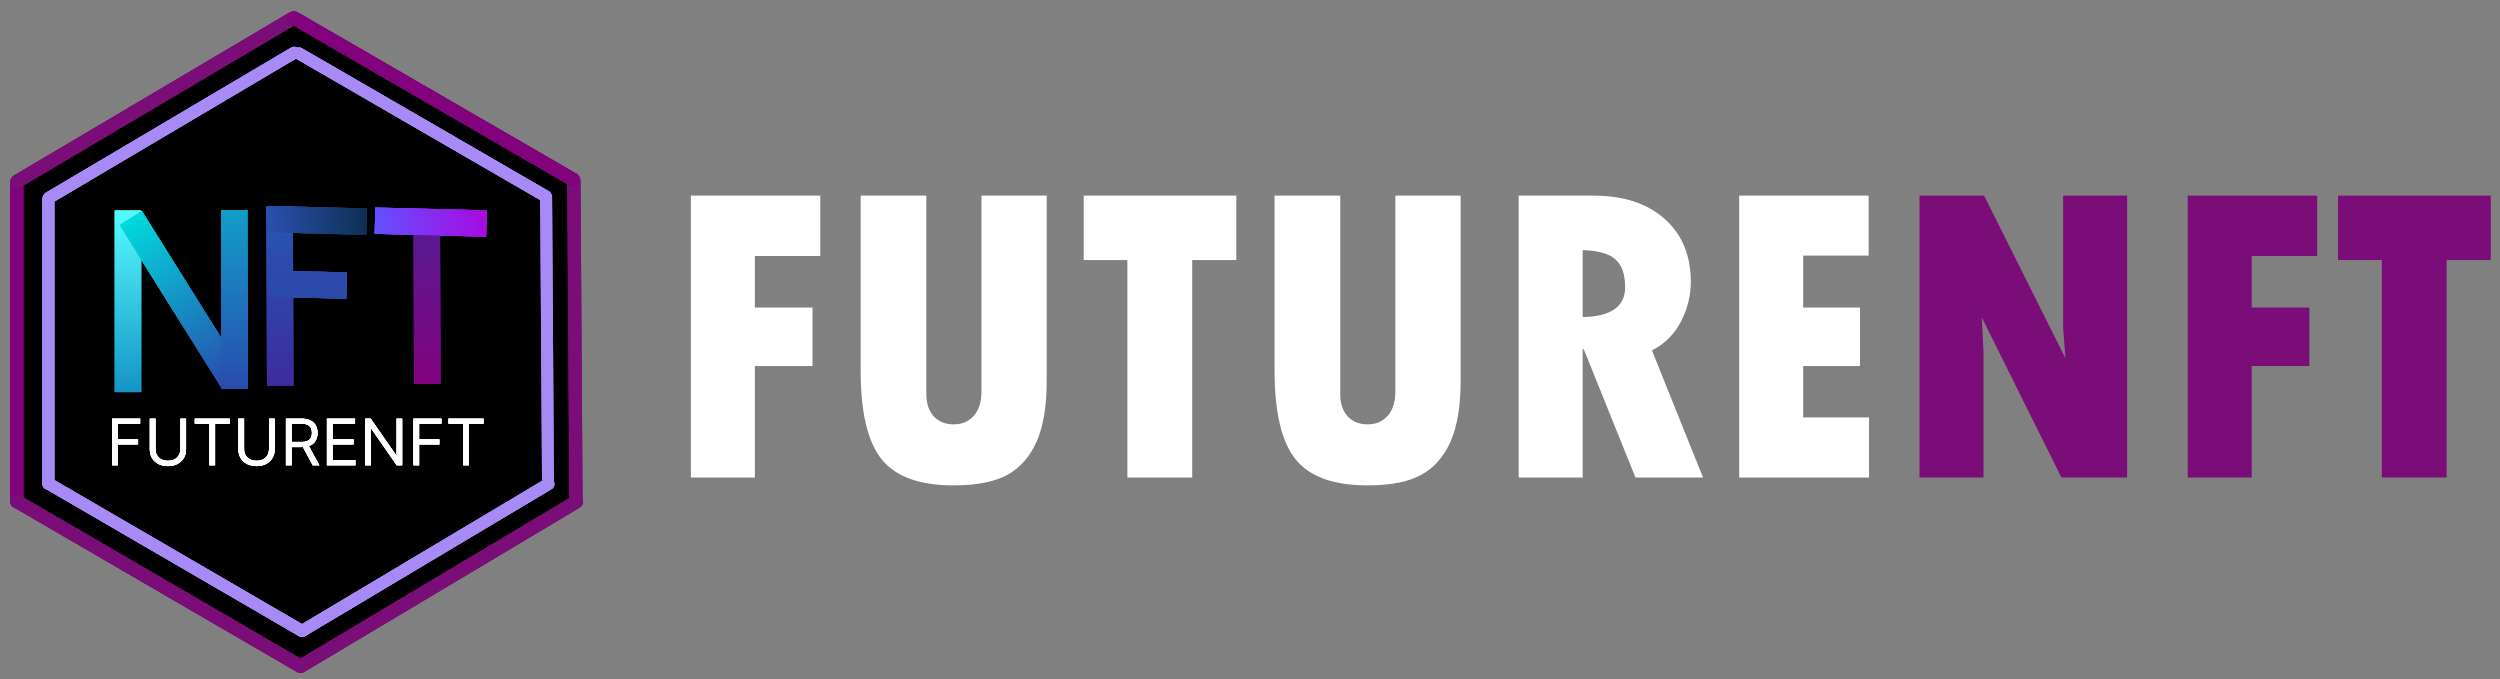 <svg width="184" height="50" viewBox="0 0 184 50" fill="none" xmlns="http://www.w3.org/2000/svg">
<rect x="0" y="0" width="184" height="50" fill="#808080" stroke="none"/>
<g clip-path="url(#clip0_442_2909)">
<path d="M1.105 13.095L21.508 1.117L42.62 13.095V37.253L22.218 49.433L1.105 37.253V13.095Z" fill="black" stroke="black" stroke-width="0.023"/>
<path d="M39.894 35.467C39.895 35.709 40.092 35.904 40.334 35.903C40.576 35.901 40.771 35.704 40.769 35.462L40.634 14.498C40.632 14.256 40.435 14.061 40.193 14.062C39.951 14.064 39.756 14.261 39.758 14.503L39.894 35.467Z" fill="url(#paint0_linear_442_2909)"/>
<path d="M41.898 36.765C41.9 37.035 42.121 37.254 42.391 37.252C42.662 37.25 42.88 37.029 42.878 36.758L42.727 13.292C42.725 13.021 42.504 12.803 42.233 12.805C41.962 12.806 41.744 13.027 41.746 13.298L41.898 36.765Z" fill="#7A0D77"/>
<path d="M1.236 12.953C0.966 12.953 0.746 13.173 0.746 13.443V36.916C0.746 37.187 0.966 37.406 1.236 37.406C1.507 37.406 1.727 37.187 1.727 36.916V13.443C1.727 13.173 1.507 12.953 1.236 12.953Z" fill="#82027E"/>
<path d="M21.873 4.26C22.081 4.137 22.15 3.869 22.027 3.66C21.904 3.452 21.635 3.383 21.427 3.506L3.383 14.18C3.175 14.303 3.106 14.571 3.229 14.779C3.352 14.988 3.621 15.057 3.829 14.933L21.873 4.26Z" fill="url(#paint1_linear_442_2909)"/>
<path d="M39.935 14.822C40.145 14.943 40.413 14.872 40.534 14.662C40.655 14.453 40.584 14.185 40.374 14.064L22.232 3.559C22.022 3.438 21.755 3.509 21.633 3.719C21.512 3.928 21.584 4.196 21.793 4.317L39.935 14.822Z" fill="url(#paint2_linear_442_2909)"/>
<path d="M22.132 45.989C21.924 46.112 21.856 46.381 21.98 46.589C22.104 46.797 22.373 46.865 22.58 46.741L40.585 36.002C40.793 35.878 40.861 35.609 40.737 35.401C40.613 35.194 40.344 35.126 40.137 35.249L22.132 45.989Z" fill="url(#paint3_linear_442_2909)"/>
<path d="M3.807 35.223C3.597 35.102 3.329 35.173 3.208 35.382C3.086 35.591 3.157 35.859 3.366 35.981L22.013 46.822C22.222 46.943 22.49 46.872 22.611 46.663C22.733 46.454 22.662 46.186 22.453 46.064L3.807 35.223Z" fill="url(#paint4_linear_442_2909)"/>
<path d="M3.997 14.641C3.997 14.399 3.801 14.203 3.559 14.203C3.317 14.203 3.121 14.399 3.121 14.641V35.61C3.121 35.852 3.317 36.048 3.559 36.048C3.801 36.048 3.997 35.852 3.997 35.61V14.641Z" fill="url(#paint5_linear_442_2909)"/>
<path d="M21.723 1.818C21.956 1.681 22.033 1.38 21.896 1.147C21.758 0.914 21.457 0.837 21.224 0.975L1.026 12.922C0.793 13.06 0.716 13.36 0.854 13.593C0.991 13.826 1.292 13.904 1.525 13.766L21.723 1.818Z" fill="#7A0D77"/>
<path d="M42.602 13.464C42.737 13.229 42.657 12.93 42.423 12.794L22.115 1.035C21.881 0.899 21.581 0.979 21.445 1.213C21.309 1.448 21.389 1.748 21.624 1.883L41.932 13.642C42.166 13.778 42.466 13.698 42.602 13.464Z" fill="#7A0D77"/>
<path d="M22.005 48.536C21.772 48.674 21.696 48.975 21.835 49.208C21.974 49.44 22.274 49.516 22.507 49.378L42.661 37.357C42.894 37.218 42.97 36.917 42.831 36.684C42.693 36.452 42.392 36.376 42.159 36.515L22.005 48.536Z" fill="#7A0D77"/>
<path d="M0.824 36.658C0.688 36.892 0.768 37.192 1.002 37.328L21.874 49.463C22.108 49.599 22.408 49.52 22.544 49.286C22.68 49.052 22.601 48.752 22.367 48.616L1.495 36.481C1.26 36.344 0.96 36.424 0.824 36.658Z" fill="#7A0D77"/>
<path d="M42.603 13.463C42.738 13.228 42.658 12.928 42.424 12.793L21.888 0.902C21.654 0.766 21.354 0.846 21.218 1.081C21.083 1.315 21.163 1.615 21.397 1.75L41.933 13.641C42.167 13.777 42.467 13.697 42.603 13.463Z" fill="#82027E"/>
<path d="M10.39 15.5H8.449V28.857H10.39V15.5Z" fill="url(#paint6_linear_442_2909)"/>
<path d="M10.434 15.523L8.789 16.554L16.362 28.64L18.006 27.609L10.434 15.523Z" fill="url(#paint7_linear_442_2909)"/>
<path d="M18.206 15.453L16.266 15.458L16.299 28.619L18.24 28.614L18.206 15.453Z" fill="url(#paint8_linear_442_2909)"/>
<path d="M21.558 15.211L19.617 15.216L19.651 28.377L21.591 28.372L21.558 15.211Z" fill="url(#paint9_linear_442_2909)"/>
<path d="M32.382 15.391L30.441 15.396L30.474 28.252L32.415 28.247L32.382 15.391Z" fill="url(#paint10_linear_442_2909)"/>
<path d="M19.694 15.156L19.645 17.096L26.957 17.283L27.006 15.343L19.694 15.156Z" fill="url(#paint11_linear_442_2909)"/>
<path d="M27.624 15.273L27.574 17.213L35.782 17.423L35.831 15.483L27.624 15.273Z" fill="url(#paint12_linear_442_2909)"/>
<path d="M19.893 19.906L19.844 21.846L25.488 21.991L25.538 20.05L19.893 19.906Z" fill="#2C4AAC"/>
<path d="M8.258 34.243V30.812H10.315V31.181H8.673V32.34H10.161V32.709H8.673V34.243H8.258ZM13.277 30.812H13.693V33.084C13.693 33.318 13.637 33.528 13.527 33.712C13.417 33.895 13.263 34.04 13.063 34.146C12.863 34.251 12.628 34.303 12.359 34.303C12.09 34.303 11.856 34.251 11.656 34.146C11.456 34.04 11.301 33.895 11.19 33.712C11.081 33.528 11.026 33.318 11.026 33.084V30.812H11.441V33.05C11.441 33.218 11.478 33.367 11.552 33.498C11.626 33.627 11.731 33.729 11.867 33.804C12.004 33.878 12.168 33.914 12.359 33.914C12.55 33.914 12.714 33.878 12.852 33.804C12.989 33.729 13.094 33.627 13.167 33.498C13.24 33.367 13.277 33.218 13.277 33.05V30.812ZM14.335 31.181V30.812H16.907V31.181H15.829V34.243H15.413V31.181H14.335ZM19.799 30.812H20.215V33.084C20.215 33.318 20.16 33.528 20.049 33.712C19.939 33.895 19.785 34.04 19.585 34.146C19.385 34.251 19.151 34.303 18.881 34.303C18.613 34.303 18.378 34.251 18.178 34.146C17.978 34.04 17.823 33.895 17.712 33.712C17.603 33.528 17.548 33.318 17.548 33.084V30.812H17.964V33.05C17.964 33.218 18 33.367 18.074 33.498C18.148 33.627 18.253 33.729 18.389 33.804C18.526 33.878 18.691 33.914 18.881 33.914C19.073 33.914 19.237 33.878 19.374 33.804C19.511 33.729 19.616 33.627 19.689 33.498C19.762 33.367 19.799 33.218 19.799 33.05V30.812ZM21.044 34.243V30.812H22.203C22.471 30.812 22.691 30.858 22.863 30.95C23.035 31.04 23.163 31.165 23.245 31.323C23.328 31.482 23.369 31.662 23.369 31.864C23.369 32.066 23.328 32.246 23.245 32.402C23.163 32.558 23.036 32.681 22.865 32.77C22.694 32.859 22.476 32.903 22.21 32.903H21.272V32.528H22.197C22.38 32.528 22.527 32.501 22.639 32.447C22.752 32.394 22.833 32.318 22.883 32.219C22.935 32.12 22.96 32.002 22.96 31.864C22.96 31.727 22.935 31.607 22.883 31.504C22.832 31.401 22.75 31.322 22.637 31.267C22.524 31.209 22.375 31.181 22.19 31.181H21.46V34.243H21.044ZM22.659 32.702L23.503 34.243H23.021L22.19 32.702H22.659ZM24.061 34.243V30.812H26.131V31.181H24.477V32.34H26.024V32.709H24.477V33.874H26.158V34.243H24.061ZM29.6 30.812V34.243H29.198L27.329 31.549H27.296V34.243H26.88V30.812H27.282L29.158 33.513H29.192V30.812H29.6ZM30.431 34.243V30.812H32.488V31.181H30.847V32.34H32.334V32.709H30.847V34.243H30.431ZM33.012 31.181V30.812H35.585V31.181H34.506V34.243H34.091V31.181H33.012Z" fill="white"/>
<path d="M21.873 4.26C22.081 4.137 22.15 3.869 22.027 3.66C21.904 3.452 21.635 3.383 21.427 3.506L3.383 14.18C3.175 14.303 3.106 14.571 3.229 14.779C3.352 14.988 3.621 15.057 3.829 14.933L21.873 4.26Z" fill="url(#paint13_linear_442_2909)"/>
<path d="M39.935 14.822C40.145 14.943 40.413 14.872 40.534 14.662C40.655 14.453 40.584 14.185 40.374 14.064L22.232 3.559C22.022 3.438 21.755 3.509 21.633 3.719C21.512 3.928 21.584 4.196 21.793 4.317L39.935 14.822Z" fill="url(#paint14_linear_442_2909)"/>
<path d="M22.132 45.989C21.924 46.112 21.856 46.381 21.98 46.589C22.104 46.797 22.373 46.865 22.58 46.741L40.585 36.002C40.793 35.878 40.861 35.609 40.737 35.401C40.613 35.194 40.344 35.126 40.137 35.249L22.132 45.989Z" fill="url(#paint15_linear_442_2909)"/>
<path d="M3.807 35.223C3.597 35.102 3.329 35.173 3.208 35.382C3.086 35.591 3.157 35.859 3.366 35.981L22.013 46.822C22.222 46.943 22.49 46.872 22.611 46.663C22.733 46.454 22.662 46.186 22.453 46.064L3.807 35.223Z" fill="url(#paint16_linear_442_2909)"/>
<path d="M3.997 14.641C3.997 14.399 3.801 14.203 3.559 14.203C3.317 14.203 3.121 14.399 3.121 14.641V35.61C3.121 35.852 3.317 36.048 3.559 36.048C3.801 36.048 3.997 35.852 3.997 35.61V14.641Z" fill="url(#paint17_linear_442_2909)"/>
<path d="M21.723 1.818C21.956 1.681 22.033 1.38 21.896 1.147C21.758 0.914 21.457 0.837 21.224 0.975L1.026 12.922C0.793 13.06 0.716 13.36 0.854 13.593C0.991 13.826 1.292 13.904 1.525 13.766L21.723 1.818Z" fill="#7A0D77"/>
<path d="M42.602 13.464C42.737 13.229 42.657 12.93 42.423 12.794L22.115 1.035C21.881 0.899 21.581 0.979 21.445 1.213C21.309 1.448 21.389 1.748 21.624 1.883L41.932 13.642C42.166 13.778 42.466 13.698 42.602 13.464Z" fill="#7A0D77"/>
<path d="M22.005 48.536C21.772 48.674 21.696 48.975 21.835 49.208C21.974 49.44 22.274 49.516 22.507 49.378L42.661 37.357C42.894 37.218 42.97 36.917 42.831 36.684C42.693 36.452 42.392 36.376 42.159 36.515L22.005 48.536Z" fill="#7A0D77"/>
<path d="M0.824 36.658C0.688 36.892 0.768 37.192 1.002 37.328L21.874 49.463C22.108 49.599 22.408 49.52 22.544 49.286C22.68 49.052 22.601 48.752 22.367 48.616L1.495 36.481C1.26 36.344 0.96 36.424 0.824 36.658Z" fill="#7A0D77"/>
<path d="M42.603 13.463C42.738 13.228 42.658 12.928 42.424 12.793L21.888 0.902C21.654 0.766 21.354 0.846 21.218 1.081C21.083 1.315 21.163 1.615 21.397 1.75L41.933 13.641C42.167 13.777 42.467 13.697 42.603 13.463Z" fill="#82027E"/>
<path d="M10.39 15.5H8.449V28.857H10.39V15.5Z" fill="url(#paint18_linear_442_2909)"/>
<path d="M10.434 15.523L8.789 16.554L16.362 28.64L18.006 27.609L10.434 15.523Z" fill="url(#paint19_linear_442_2909)"/>
<path d="M18.206 15.453L16.266 15.458L16.299 28.619L18.24 28.614L18.206 15.453Z" fill="url(#paint20_linear_442_2909)"/>
<path d="M21.558 15.211L19.617 15.216L19.651 28.377L21.591 28.372L21.558 15.211Z" fill="url(#paint21_linear_442_2909)"/>
<path d="M32.382 15.391L30.441 15.396L30.474 28.252L32.415 28.247L32.382 15.391Z" fill="url(#paint22_linear_442_2909)"/>
<path d="M19.694 15.156L19.645 17.096L26.957 17.283L27.006 15.343L19.694 15.156Z" fill="url(#paint23_linear_442_2909)"/>
<path d="M27.624 15.273L27.574 17.213L35.782 17.423L35.831 15.483L27.624 15.273Z" fill="url(#paint24_linear_442_2909)"/>
<path d="M19.893 19.906L19.844 21.846L25.488 21.991L25.538 20.05L19.893 19.906Z" fill="#2C4AAC"/>
<path d="M8.258 34.243V30.812H10.315V31.181H8.673V32.34H10.161V32.709H8.673V34.243H8.258ZM13.277 30.812H13.693V33.084C13.693 33.318 13.637 33.528 13.527 33.712C13.417 33.895 13.263 34.04 13.063 34.146C12.863 34.251 12.628 34.303 12.359 34.303C12.09 34.303 11.856 34.251 11.656 34.146C11.456 34.04 11.301 33.895 11.19 33.712C11.081 33.528 11.026 33.318 11.026 33.084V30.812H11.441V33.05C11.441 33.218 11.478 33.367 11.552 33.498C11.626 33.627 11.731 33.729 11.867 33.804C12.004 33.878 12.168 33.914 12.359 33.914C12.55 33.914 12.714 33.878 12.852 33.804C12.989 33.729 13.094 33.627 13.167 33.498C13.24 33.367 13.277 33.218 13.277 33.05V30.812ZM14.335 31.181V30.812H16.907V31.181H15.829V34.243H15.413V31.181H14.335ZM19.799 30.812H20.215V33.084C20.215 33.318 20.16 33.528 20.049 33.712C19.939 33.895 19.785 34.04 19.585 34.146C19.385 34.251 19.151 34.303 18.881 34.303C18.613 34.303 18.378 34.251 18.178 34.146C17.978 34.04 17.823 33.895 17.712 33.712C17.603 33.528 17.548 33.318 17.548 33.084V30.812H17.964V33.05C17.964 33.218 18 33.367 18.074 33.498C18.148 33.627 18.253 33.729 18.389 33.804C18.526 33.878 18.691 33.914 18.881 33.914C19.073 33.914 19.237 33.878 19.374 33.804C19.511 33.729 19.616 33.627 19.689 33.498C19.762 33.367 19.799 33.218 19.799 33.05V30.812ZM21.044 34.243V30.812H22.203C22.471 30.812 22.691 30.858 22.863 30.95C23.035 31.04 23.163 31.165 23.245 31.323C23.328 31.482 23.369 31.662 23.369 31.864C23.369 32.066 23.328 32.246 23.245 32.402C23.163 32.558 23.036 32.681 22.865 32.77C22.694 32.859 22.476 32.903 22.21 32.903H21.272V32.528H22.197C22.38 32.528 22.527 32.501 22.639 32.447C22.752 32.394 22.833 32.318 22.883 32.219C22.935 32.12 22.96 32.002 22.96 31.864C22.96 31.727 22.935 31.607 22.883 31.504C22.832 31.401 22.75 31.322 22.637 31.267C22.524 31.209 22.375 31.181 22.19 31.181H21.46V34.243H21.044ZM22.659 32.702L23.503 34.243H23.021L22.19 32.702H22.659ZM24.061 34.243V30.812H26.131V31.181H24.477V32.34H26.024V32.709H24.477V33.874H26.158V34.243H24.061ZM29.6 30.812V34.243H29.198L27.329 31.549H27.296V34.243H26.88V30.812H27.282L29.158 33.513H29.192V30.812H29.6ZM30.431 34.243V30.812H32.488V31.181H30.847V32.34H32.334V32.709H30.847V34.243H30.431ZM33.012 31.181V30.812H35.585V31.181H34.506V34.243H34.091V31.181H33.012Z" fill="white"/>
<path d="M39.894 35.467C39.895 35.709 40.092 35.904 40.334 35.903C40.576 35.901 40.771 35.704 40.769 35.462L40.634 14.498C40.632 14.256 40.435 14.061 40.193 14.062C39.951 14.064 39.756 14.261 39.758 14.503L39.894 35.467Z" fill="url(#paint25_linear_442_2909)"/>
<path d="M41.898 36.765C41.9 37.035 42.121 37.254 42.391 37.252C42.662 37.25 42.88 37.029 42.878 36.758L42.727 13.292C42.725 13.021 42.504 12.803 42.233 12.805C41.962 12.806 41.744 13.027 41.746 13.298L41.898 36.765Z" fill="#7A0D77"/>
<path d="M1.236 12.953C0.966 12.953 0.746 13.173 0.746 13.443V36.916C0.746 37.187 0.966 37.406 1.236 37.406C1.507 37.406 1.727 37.187 1.727 36.916V13.443C1.727 13.173 1.507 12.953 1.236 12.953Z" fill="#82027E"/>
<path d="M21.873 4.26C22.081 4.137 22.15 3.869 22.027 3.66C21.904 3.452 21.635 3.383 21.427 3.506L3.383 14.18C3.175 14.303 3.106 14.571 3.229 14.779C3.352 14.988 3.621 15.057 3.829 14.933L21.873 4.26Z" fill="url(#paint26_linear_442_2909)"/>
<path d="M39.935 14.822C40.145 14.943 40.413 14.872 40.534 14.662C40.655 14.453 40.584 14.185 40.374 14.064L22.232 3.559C22.022 3.438 21.755 3.509 21.633 3.719C21.512 3.928 21.584 4.196 21.793 4.317L39.935 14.822Z" fill="url(#paint27_linear_442_2909)"/>
<path d="M22.132 45.989C21.924 46.112 21.856 46.381 21.98 46.589C22.104 46.797 22.373 46.865 22.58 46.741L40.585 36.002C40.793 35.878 40.861 35.609 40.737 35.401C40.613 35.194 40.344 35.126 40.137 35.249L22.132 45.989Z" fill="url(#paint28_linear_442_2909)"/>
<path d="M3.807 35.223C3.597 35.102 3.329 35.173 3.208 35.382C3.086 35.591 3.157 35.859 3.366 35.981L22.013 46.822C22.222 46.943 22.49 46.872 22.611 46.663C22.733 46.454 22.662 46.186 22.453 46.064L3.807 35.223Z" fill="url(#paint29_linear_442_2909)"/>
<path d="M3.997 14.641C3.997 14.399 3.801 14.203 3.559 14.203C3.317 14.203 3.121 14.399 3.121 14.641V35.61C3.121 35.852 3.317 36.048 3.559 36.048C3.801 36.048 3.997 35.852 3.997 35.61V14.641Z" fill="url(#paint30_linear_442_2909)"/>
<path d="M21.723 1.818C21.956 1.681 22.033 1.38 21.896 1.147C21.758 0.914 21.457 0.837 21.224 0.975L1.026 12.922C0.793 13.06 0.716 13.36 0.854 13.593C0.991 13.826 1.292 13.904 1.525 13.766L21.723 1.818Z" fill="#7A0D77"/>
<path d="M42.602 13.464C42.737 13.229 42.657 12.93 42.423 12.794L22.115 1.035C21.881 0.899 21.581 0.979 21.445 1.213C21.309 1.448 21.389 1.748 21.624 1.883L41.932 13.642C42.166 13.778 42.466 13.698 42.602 13.464Z" fill="#7A0D77"/>
<path d="M22.005 48.536C21.772 48.674 21.696 48.975 21.835 49.208C21.974 49.44 22.274 49.516 22.507 49.378L42.661 37.357C42.894 37.218 42.97 36.917 42.831 36.684C42.693 36.452 42.392 36.376 42.159 36.515L22.005 48.536Z" fill="#7A0D77"/>
<path d="M0.824 36.658C0.688 36.892 0.768 37.192 1.002 37.328L21.874 49.463C22.108 49.599 22.408 49.52 22.544 49.286C22.68 49.052 22.601 48.752 22.367 48.616L1.495 36.481C1.26 36.344 0.96 36.424 0.824 36.658Z" fill="#7A0D77"/>
<path d="M42.603 13.463C42.738 13.228 42.658 12.928 42.424 12.793L21.888 0.902C21.654 0.766 21.354 0.846 21.218 1.081C21.083 1.315 21.163 1.615 21.397 1.75L41.933 13.641C42.167 13.777 42.467 13.697 42.603 13.463Z" fill="#82027E"/>
<path d="M10.39 15.5H8.449V28.857H10.39V15.5Z" fill="url(#paint31_linear_442_2909)"/>
<path d="M10.434 15.523L8.789 16.554L16.362 28.64L18.006 27.609L10.434 15.523Z" fill="url(#paint32_linear_442_2909)"/>
<path d="M18.206 15.453L16.266 15.458L16.299 28.619L18.24 28.614L18.206 15.453Z" fill="url(#paint33_linear_442_2909)"/>
<path d="M21.558 15.211L19.617 15.216L19.651 28.377L21.591 28.372L21.558 15.211Z" fill="url(#paint34_linear_442_2909)"/>
<path d="M32.382 15.391L30.441 15.396L30.474 28.252L32.415 28.247L32.382 15.391Z" fill="url(#paint35_linear_442_2909)"/>
<path d="M19.694 15.156L19.645 17.096L26.957 17.283L27.006 15.343L19.694 15.156Z" fill="url(#paint36_linear_442_2909)"/>
<path d="M27.624 15.273L27.574 17.213L35.782 17.423L35.831 15.483L27.624 15.273Z" fill="url(#paint37_linear_442_2909)"/>
<path d="M19.893 19.906L19.844 21.846L25.488 21.991L25.538 20.05L19.893 19.906Z" fill="#2C4AAC"/>
<path d="M8.258 34.243V30.812H10.315V31.181H8.673V32.34H10.161V32.709H8.673V34.243H8.258ZM13.277 30.812H13.693V33.084C13.693 33.318 13.637 33.528 13.527 33.712C13.417 33.895 13.263 34.04 13.063 34.146C12.863 34.251 12.628 34.303 12.359 34.303C12.09 34.303 11.856 34.251 11.656 34.146C11.456 34.04 11.301 33.895 11.19 33.712C11.081 33.528 11.026 33.318 11.026 33.084V30.812H11.441V33.05C11.441 33.218 11.478 33.367 11.552 33.498C11.626 33.627 11.731 33.729 11.867 33.804C12.004 33.878 12.168 33.914 12.359 33.914C12.55 33.914 12.714 33.878 12.852 33.804C12.989 33.729 13.094 33.627 13.167 33.498C13.24 33.367 13.277 33.218 13.277 33.05V30.812ZM14.335 31.181V30.812H16.907V31.181H15.829V34.243H15.413V31.181H14.335ZM19.799 30.812H20.215V33.084C20.215 33.318 20.16 33.528 20.049 33.712C19.939 33.895 19.785 34.04 19.585 34.146C19.385 34.251 19.151 34.303 18.881 34.303C18.613 34.303 18.378 34.251 18.178 34.146C17.978 34.04 17.823 33.895 17.712 33.712C17.603 33.528 17.548 33.318 17.548 33.084V30.812H17.964V33.05C17.964 33.218 18 33.367 18.074 33.498C18.148 33.627 18.253 33.729 18.389 33.804C18.526 33.878 18.691 33.914 18.881 33.914C19.073 33.914 19.237 33.878 19.374 33.804C19.511 33.729 19.616 33.627 19.689 33.498C19.762 33.367 19.799 33.218 19.799 33.05V30.812ZM21.044 34.243V30.812H22.203C22.471 30.812 22.691 30.858 22.863 30.95C23.035 31.04 23.163 31.165 23.245 31.323C23.328 31.482 23.369 31.662 23.369 31.864C23.369 32.066 23.328 32.246 23.245 32.402C23.163 32.558 23.036 32.681 22.865 32.77C22.694 32.859 22.476 32.903 22.21 32.903H21.272V32.528H22.197C22.38 32.528 22.527 32.501 22.639 32.447C22.752 32.394 22.833 32.318 22.883 32.219C22.935 32.12 22.96 32.002 22.96 31.864C22.96 31.727 22.935 31.607 22.883 31.504C22.832 31.401 22.75 31.322 22.637 31.267C22.524 31.209 22.375 31.181 22.19 31.181H21.46V34.243H21.044ZM22.659 32.702L23.503 34.243H23.021L22.19 32.702H22.659ZM24.061 34.243V30.812H26.131V31.181H24.477V32.34H26.024V32.709H24.477V33.874H26.158V34.243H24.061ZM29.6 30.812V34.243H29.198L27.329 31.549H27.296V34.243H26.88V30.812H27.282L29.158 33.513H29.192V30.812H29.6ZM30.431 34.243V30.812H32.488V31.181H30.847V32.34H32.334V32.709H30.847V34.243H30.431ZM33.012 31.181V30.812H35.585V31.181H34.506V34.243H34.091V31.181H33.012Z" fill="white"/>
<path d="M21.873 4.26C22.081 4.137 22.15 3.869 22.027 3.66C21.904 3.452 21.635 3.383 21.427 3.506L3.383 14.18C3.175 14.303 3.106 14.571 3.229 14.779C3.352 14.988 3.621 15.057 3.829 14.933L21.873 4.26Z" fill="url(#paint38_linear_442_2909)"/>
<path d="M39.935 14.822C40.145 14.943 40.413 14.872 40.534 14.662C40.655 14.453 40.584 14.185 40.374 14.064L22.232 3.559C22.022 3.438 21.755 3.509 21.633 3.719C21.512 3.928 21.584 4.196 21.793 4.317L39.935 14.822Z" fill="url(#paint39_linear_442_2909)"/>
<path d="M22.132 45.989C21.924 46.112 21.856 46.381 21.98 46.589C22.104 46.797 22.373 46.865 22.58 46.741L40.585 36.002C40.793 35.878 40.861 35.609 40.737 35.401C40.613 35.194 40.344 35.126 40.137 35.249L22.132 45.989Z" fill="url(#paint40_linear_442_2909)"/>
<path d="M3.807 35.223C3.597 35.102 3.329 35.173 3.208 35.382C3.086 35.591 3.157 35.859 3.366 35.981L22.013 46.822C22.222 46.943 22.49 46.872 22.611 46.663C22.733 46.454 22.662 46.186 22.453 46.064L3.807 35.223Z" fill="url(#paint41_linear_442_2909)"/>
<path d="M3.997 14.641C3.997 14.399 3.801 14.203 3.559 14.203C3.317 14.203 3.121 14.399 3.121 14.641V35.61C3.121 35.852 3.317 36.048 3.559 36.048C3.801 36.048 3.997 35.852 3.997 35.61V14.641Z" fill="url(#paint42_linear_442_2909)"/>
<path d="M21.723 1.818C21.956 1.681 22.033 1.38 21.896 1.147C21.758 0.914 21.457 0.837 21.224 0.975L1.026 12.922C0.793 13.06 0.716 13.36 0.854 13.593C0.991 13.826 1.292 13.904 1.525 13.766L21.723 1.818Z" fill="#7A0D77"/>
<path d="M42.602 13.464C42.737 13.229 42.657 12.93 42.423 12.794L22.115 1.035C21.881 0.899 21.581 0.979 21.445 1.213C21.309 1.448 21.389 1.748 21.624 1.883L41.932 13.642C42.166 13.778 42.466 13.698 42.602 13.464Z" fill="#7A0D77"/>
<path d="M22.005 48.536C21.772 48.674 21.696 48.975 21.835 49.208C21.974 49.44 22.274 49.516 22.507 49.378L42.661 37.357C42.894 37.218 42.97 36.917 42.831 36.684C42.693 36.452 42.392 36.376 42.159 36.515L22.005 48.536Z" fill="#7A0D77"/>
<path d="M0.824 36.658C0.688 36.892 0.768 37.192 1.002 37.328L21.874 49.463C22.108 49.599 22.408 49.52 22.544 49.286C22.68 49.052 22.601 48.752 22.367 48.616L1.495 36.481C1.26 36.344 0.96 36.424 0.824 36.658Z" fill="#7A0D77"/>
<path d="M42.603 13.463C42.738 13.228 42.658 12.928 42.424 12.793L21.888 0.902C21.654 0.766 21.354 0.846 21.218 1.081C21.083 1.315 21.163 1.615 21.397 1.75L41.933 13.641C42.167 13.777 42.467 13.697 42.603 13.463Z" fill="#82027E"/>
<path d="M10.39 15.5H8.449V28.857H10.39V15.5Z" fill="url(#paint43_linear_442_2909)"/>
<path d="M10.434 15.523L8.789 16.554L16.362 28.64L18.006 27.609L10.434 15.523Z" fill="url(#paint44_linear_442_2909)"/>
<path d="M18.206 15.453L16.266 15.458L16.299 28.619L18.24 28.614L18.206 15.453Z" fill="url(#paint45_linear_442_2909)"/>
<path d="M21.558 15.211L19.617 15.216L19.651 28.377L21.591 28.372L21.558 15.211Z" fill="url(#paint46_linear_442_2909)"/>
<path d="M32.382 15.391L30.441 15.396L30.474 28.252L32.415 28.247L32.382 15.391Z" fill="url(#paint47_linear_442_2909)"/>
<path d="M19.694 15.156L19.645 17.096L26.957 17.283L27.006 15.343L19.694 15.156Z" fill="url(#paint48_linear_442_2909)"/>
<path d="M27.624 15.273L27.574 17.213L35.782 17.423L35.831 15.483L27.624 15.273Z" fill="url(#paint49_linear_442_2909)"/>
<path d="M19.893 19.906L19.844 21.846L25.488 21.991L25.538 20.05L19.893 19.906Z" fill="#2C4AAC"/>
<path d="M8.258 34.243V30.812H10.315V31.181H8.673V32.34H10.161V32.709H8.673V34.243H8.258ZM13.277 30.812H13.693V33.084C13.693 33.318 13.637 33.528 13.527 33.712C13.417 33.895 13.263 34.04 13.063 34.146C12.863 34.251 12.628 34.303 12.359 34.303C12.09 34.303 11.856 34.251 11.656 34.146C11.456 34.04 11.301 33.895 11.19 33.712C11.081 33.528 11.026 33.318 11.026 33.084V30.812H11.441V33.05C11.441 33.218 11.478 33.367 11.552 33.498C11.626 33.627 11.731 33.729 11.867 33.804C12.004 33.878 12.168 33.914 12.359 33.914C12.55 33.914 12.714 33.878 12.852 33.804C12.989 33.729 13.094 33.627 13.167 33.498C13.24 33.367 13.277 33.218 13.277 33.05V30.812ZM14.335 31.181V30.812H16.907V31.181H15.829V34.243H15.413V31.181H14.335ZM19.799 30.812H20.215V33.084C20.215 33.318 20.16 33.528 20.049 33.712C19.939 33.895 19.785 34.04 19.585 34.146C19.385 34.251 19.151 34.303 18.881 34.303C18.613 34.303 18.378 34.251 18.178 34.146C17.978 34.04 17.823 33.895 17.712 33.712C17.603 33.528 17.548 33.318 17.548 33.084V30.812H17.964V33.05C17.964 33.218 18 33.367 18.074 33.498C18.148 33.627 18.253 33.729 18.389 33.804C18.526 33.878 18.691 33.914 18.881 33.914C19.073 33.914 19.237 33.878 19.374 33.804C19.511 33.729 19.616 33.627 19.689 33.498C19.762 33.367 19.799 33.218 19.799 33.05V30.812ZM21.044 34.243V30.812H22.203C22.471 30.812 22.691 30.858 22.863 30.95C23.035 31.04 23.163 31.165 23.245 31.323C23.328 31.482 23.369 31.662 23.369 31.864C23.369 32.066 23.328 32.246 23.245 32.402C23.163 32.558 23.036 32.681 22.865 32.77C22.694 32.859 22.476 32.903 22.21 32.903H21.272V32.528H22.197C22.38 32.528 22.527 32.501 22.639 32.447C22.752 32.394 22.833 32.318 22.883 32.219C22.935 32.12 22.96 32.002 22.96 31.864C22.96 31.727 22.935 31.607 22.883 31.504C22.832 31.401 22.75 31.322 22.637 31.267C22.524 31.209 22.375 31.181 22.19 31.181H21.46V34.243H21.044ZM22.659 32.702L23.503 34.243H23.021L22.19 32.702H22.659ZM24.061 34.243V30.812H26.131V31.181H24.477V32.34H26.024V32.709H24.477V33.874H26.158V34.243H24.061ZM29.6 30.812V34.243H29.198L27.329 31.549H27.296V34.243H26.88V30.812H27.282L29.158 33.513H29.192V30.812H29.6ZM30.431 34.243V30.812H32.488V31.181H30.847V32.34H32.334V32.709H30.847V34.243H30.431ZM33.012 31.181V30.812H35.585V31.181H34.506V34.243H34.091V31.181H33.012Z" fill="white"/>
<path d="M50.848 14.398H60.376V18.844H55.557V22.636H59.8V26.942H55.557V35.148H50.848V14.398ZM63.344 14.398H68.178V29.009C68.178 29.693 68.359 30.237 68.722 30.641C69.085 31.035 69.572 31.232 70.183 31.232C70.815 31.232 71.313 31.019 71.675 30.594C72.048 30.169 72.235 29.584 72.235 28.838V14.398H77.038V28.014C77.038 29.869 76.794 31.356 76.307 32.475C75.82 33.594 75.1 34.418 74.147 34.946C73.204 35.465 71.882 35.724 70.183 35.724C67.676 35.724 65.909 35.081 64.883 33.796C63.857 32.511 63.344 30.34 63.344 27.284V14.398ZM79.758 14.398H90.995V19.139H87.747V35.148H82.975V19.139H79.758V14.398ZM93.809 14.398H98.643V29.009C98.643 29.693 98.824 30.237 99.187 30.641C99.549 31.035 100.036 31.232 100.648 31.232C101.28 31.232 101.777 31.019 102.14 30.594C102.513 30.169 102.699 29.584 102.699 28.838V14.398H107.502V28.014C107.502 29.869 107.259 31.356 106.772 32.475C106.285 33.594 105.564 34.418 104.611 34.946C103.668 35.465 102.347 35.724 100.648 35.724C98.14 35.724 96.373 35.081 95.347 33.796C94.322 32.511 93.809 30.34 93.809 27.284V14.398ZM111.776 14.398H117.263C119.481 14.398 121.232 14.968 122.517 16.108C123.802 17.248 124.444 18.797 124.444 20.756C124.444 21.761 124.201 22.735 123.714 23.678C123.227 24.61 122.517 25.315 121.584 25.791L125.346 35.148H120.372L116.564 25.698H116.486V35.148H111.776V14.398ZM116.486 18.409V23.336C118.569 23.294 119.61 22.564 119.61 21.144C119.61 20.18 119.367 19.491 118.88 19.077C118.403 18.662 117.605 18.44 116.486 18.409ZM128.004 14.398H137.531V18.813H132.713V22.636H136.894V26.942H132.713V30.719H137.562V35.148H128.004V14.398Z" fill="white"/>
<path d="M141.277 14.398H146.032L152.017 26.367L151.846 24.128V14.398H156.556V35.148H151.722L145.862 23.367L145.987 25.947V35.148H141.277V14.398ZM161.017 14.398H170.544V18.844H165.726V22.636H169.969V26.942H165.726V35.148H161.017V14.398ZM172.083 14.398H183.32V19.139H180.073V35.148H175.301V19.139H172.083V14.398Z" fill="#7A0D77"/>
</g>
<defs>
<linearGradient id="paint0_linear_442_2909" x1="40.703" y1="25.254" x2="39.827" y2="25.259" gradientUnits="userSpaceOnUse">
<stop offset="0.806" stop-color="#A78AF5"/>
</linearGradient>
<linearGradient id="paint1_linear_442_2909" x1="12.642" y1="8.703" x2="13.087" y2="9.458" gradientUnits="userSpaceOnUse">
<stop offset="0.806" stop-color="#A78AF5"/>
</linearGradient>
<linearGradient id="paint2_linear_442_2909" x1="31.541" y1="8.949" x2="31.101" y2="9.707" gradientUnits="userSpaceOnUse">
<stop offset="0.806" stop-color="#A78AF5"/>
</linearGradient>
<linearGradient id="paint3_linear_442_2909" x1="31.347" y1="41.512" x2="30.899" y2="40.758" gradientUnits="userSpaceOnUse">
<stop offset="0.806" stop-color="#A78AF5"/>
</linearGradient>
<linearGradient id="paint4_linear_442_2909" x1="12.445" y1="41.259" x2="12.887" y2="40.502" gradientUnits="userSpaceOnUse">
<stop offset="0.806" stop-color="#A78AF5"/>
</linearGradient>
<linearGradient id="paint5_linear_442_2909" x1="3.121" y1="24.851" x2="3.998" y2="24.852" gradientUnits="userSpaceOnUse">
<stop offset="0.806" stop-color="#A78AF5"/>
</linearGradient>
<linearGradient id="paint6_linear_442_2909" x1="9.419" y1="15.5" x2="9.419" y2="28.857" gradientUnits="userSpaceOnUse">
<stop stop-color="#54FCFE"/>
<stop offset="1" stop-color="#1594C6"/>
</linearGradient>
<linearGradient id="paint7_linear_442_2909" x1="9.611" y1="16.039" x2="17.184" y2="28.125" gradientUnits="userSpaceOnUse">
<stop stop-color="#01DADD"/>
<stop offset="1" stop-color="#294AAD"/>
</linearGradient>
<linearGradient id="paint8_linear_442_2909" x1="17.236" y1="15.456" x2="17.269" y2="28.617" gradientUnits="userSpaceOnUse">
<stop stop-color="#129EC9"/>
<stop offset="1" stop-color="#294BAE"/>
</linearGradient>
<linearGradient id="paint9_linear_442_2909" x1="20.587" y1="15.213" x2="20.621" y2="28.375" gradientUnits="userSpaceOnUse">
<stop stop-color="#255AB3"/>
<stop offset="1" stop-color="#3D2B9F"/>
</linearGradient>
<linearGradient id="paint10_linear_442_2909" x1="31.412" y1="15.393" x2="31.444" y2="28.25" gradientUnits="userSpaceOnUse">
<stop stop-color="#531E95"/>
<stop offset="1" stop-color="#82027E"/>
</linearGradient>
<linearGradient id="paint11_linear_442_2909" x1="19.665" y1="16.282" x2="26.917" y2="15.509" gradientUnits="userSpaceOnUse">
<stop stop-color="#2A50AF"/>
<stop offset="1" stop-color="#0E3053"/>
</linearGradient>
<linearGradient id="paint12_linear_442_2909" x1="27.594" y1="16.422" x2="35.712" y2="15.447" gradientUnits="userSpaceOnUse">
<stop stop-color="#6350FF"/>
<stop offset="1" stop-color="#A80AE1"/>
</linearGradient>
<linearGradient id="paint13_linear_442_2909" x1="12.642" y1="8.703" x2="13.087" y2="9.458" gradientUnits="userSpaceOnUse">
<stop offset="0.806" stop-color="#A78AF5"/>
</linearGradient>
<linearGradient id="paint14_linear_442_2909" x1="31.541" y1="8.949" x2="31.101" y2="9.707" gradientUnits="userSpaceOnUse">
<stop offset="0.806" stop-color="#A78AF5"/>
</linearGradient>
<linearGradient id="paint15_linear_442_2909" x1="31.347" y1="41.512" x2="30.899" y2="40.758" gradientUnits="userSpaceOnUse">
<stop offset="0.806" stop-color="#A78AF5"/>
</linearGradient>
<linearGradient id="paint16_linear_442_2909" x1="12.445" y1="41.259" x2="12.887" y2="40.502" gradientUnits="userSpaceOnUse">
<stop offset="0.806" stop-color="#A78AF5"/>
</linearGradient>
<linearGradient id="paint17_linear_442_2909" x1="3.121" y1="24.851" x2="3.998" y2="24.852" gradientUnits="userSpaceOnUse">
<stop offset="0.806" stop-color="#A78AF5"/>
</linearGradient>
<linearGradient id="paint18_linear_442_2909" x1="9.419" y1="15.5" x2="9.419" y2="28.857" gradientUnits="userSpaceOnUse">
<stop stop-color="#54FCFE"/>
<stop offset="1" stop-color="#1594C6"/>
</linearGradient>
<linearGradient id="paint19_linear_442_2909" x1="9.611" y1="16.039" x2="17.184" y2="28.125" gradientUnits="userSpaceOnUse">
<stop stop-color="#01DADD"/>
<stop offset="1" stop-color="#294AAD"/>
</linearGradient>
<linearGradient id="paint20_linear_442_2909" x1="17.236" y1="15.456" x2="17.269" y2="28.617" gradientUnits="userSpaceOnUse">
<stop stop-color="#129EC9"/>
<stop offset="1" stop-color="#294BAE"/>
</linearGradient>
<linearGradient id="paint21_linear_442_2909" x1="20.587" y1="15.213" x2="20.621" y2="28.375" gradientUnits="userSpaceOnUse">
<stop stop-color="#255AB3"/>
<stop offset="1" stop-color="#3D2B9F"/>
</linearGradient>
<linearGradient id="paint22_linear_442_2909" x1="31.412" y1="15.393" x2="31.444" y2="28.25" gradientUnits="userSpaceOnUse">
<stop stop-color="#531E95"/>
<stop offset="1" stop-color="#82027E"/>
</linearGradient>
<linearGradient id="paint23_linear_442_2909" x1="19.665" y1="16.282" x2="26.917" y2="15.509" gradientUnits="userSpaceOnUse">
<stop stop-color="#2A50AF"/>
<stop offset="1" stop-color="#0E3053"/>
</linearGradient>
<linearGradient id="paint24_linear_442_2909" x1="27.594" y1="16.422" x2="35.712" y2="15.447" gradientUnits="userSpaceOnUse">
<stop stop-color="#6350FF"/>
<stop offset="1" stop-color="#A80AE1"/>
</linearGradient>
<linearGradient id="paint25_linear_442_2909" x1="40.703" y1="25.254" x2="39.827" y2="25.259" gradientUnits="userSpaceOnUse">
<stop offset="0.806" stop-color="#A78AF5"/>
</linearGradient>
<linearGradient id="paint26_linear_442_2909" x1="12.642" y1="8.703" x2="13.087" y2="9.458" gradientUnits="userSpaceOnUse">
<stop offset="0.806" stop-color="#A78AF5"/>
</linearGradient>
<linearGradient id="paint27_linear_442_2909" x1="31.541" y1="8.949" x2="31.101" y2="9.707" gradientUnits="userSpaceOnUse">
<stop offset="0.806" stop-color="#A78AF5"/>
</linearGradient>
<linearGradient id="paint28_linear_442_2909" x1="31.347" y1="41.512" x2="30.899" y2="40.758" gradientUnits="userSpaceOnUse">
<stop offset="0.806" stop-color="#A78AF5"/>
</linearGradient>
<linearGradient id="paint29_linear_442_2909" x1="12.445" y1="41.259" x2="12.887" y2="40.502" gradientUnits="userSpaceOnUse">
<stop offset="0.806" stop-color="#A78AF5"/>
</linearGradient>
<linearGradient id="paint30_linear_442_2909" x1="3.121" y1="24.851" x2="3.998" y2="24.852" gradientUnits="userSpaceOnUse">
<stop offset="0.806" stop-color="#A78AF5"/>
</linearGradient>
<linearGradient id="paint31_linear_442_2909" x1="9.419" y1="15.5" x2="9.419" y2="28.857" gradientUnits="userSpaceOnUse">
<stop stop-color="#54FCFE"/>
<stop offset="1" stop-color="#1594C6"/>
</linearGradient>
<linearGradient id="paint32_linear_442_2909" x1="9.611" y1="16.039" x2="17.184" y2="28.125" gradientUnits="userSpaceOnUse">
<stop stop-color="#01DADD"/>
<stop offset="1" stop-color="#294AAD"/>
</linearGradient>
<linearGradient id="paint33_linear_442_2909" x1="17.236" y1="15.456" x2="17.269" y2="28.617" gradientUnits="userSpaceOnUse">
<stop stop-color="#129EC9"/>
<stop offset="1" stop-color="#294BAE"/>
</linearGradient>
<linearGradient id="paint34_linear_442_2909" x1="20.587" y1="15.213" x2="20.621" y2="28.375" gradientUnits="userSpaceOnUse">
<stop stop-color="#255AB3"/>
<stop offset="1" stop-color="#3D2B9F"/>
</linearGradient>
<linearGradient id="paint35_linear_442_2909" x1="31.412" y1="15.393" x2="31.444" y2="28.25" gradientUnits="userSpaceOnUse">
<stop stop-color="#531E95"/>
<stop offset="1" stop-color="#82027E"/>
</linearGradient>
<linearGradient id="paint36_linear_442_2909" x1="19.665" y1="16.282" x2="26.917" y2="15.509" gradientUnits="userSpaceOnUse">
<stop stop-color="#2A50AF"/>
<stop offset="1" stop-color="#0E3053"/>
</linearGradient>
<linearGradient id="paint37_linear_442_2909" x1="27.594" y1="16.422" x2="35.712" y2="15.447" gradientUnits="userSpaceOnUse">
<stop stop-color="#6350FF"/>
<stop offset="1" stop-color="#A80AE1"/>
</linearGradient>
<linearGradient id="paint38_linear_442_2909" x1="12.642" y1="8.703" x2="13.087" y2="9.458" gradientUnits="userSpaceOnUse">
<stop offset="0.806" stop-color="#A78AF5"/>
</linearGradient>
<linearGradient id="paint39_linear_442_2909" x1="31.541" y1="8.949" x2="31.101" y2="9.707" gradientUnits="userSpaceOnUse">
<stop offset="0.806" stop-color="#A78AF5"/>
</linearGradient>
<linearGradient id="paint40_linear_442_2909" x1="31.347" y1="41.512" x2="30.899" y2="40.758" gradientUnits="userSpaceOnUse">
<stop offset="0.806" stop-color="#A78AF5"/>
</linearGradient>
<linearGradient id="paint41_linear_442_2909" x1="12.445" y1="41.259" x2="12.887" y2="40.502" gradientUnits="userSpaceOnUse">
<stop offset="0.806" stop-color="#A78AF5"/>
</linearGradient>
<linearGradient id="paint42_linear_442_2909" x1="3.121" y1="24.851" x2="3.998" y2="24.852" gradientUnits="userSpaceOnUse">
<stop offset="0.806" stop-color="#A78AF5"/>
</linearGradient>
<linearGradient id="paint43_linear_442_2909" x1="9.419" y1="15.5" x2="9.419" y2="28.857" gradientUnits="userSpaceOnUse">
<stop stop-color="#54FCFE"/>
<stop offset="1" stop-color="#1594C6"/>
</linearGradient>
<linearGradient id="paint44_linear_442_2909" x1="9.611" y1="16.039" x2="17.184" y2="28.125" gradientUnits="userSpaceOnUse">
<stop stop-color="#01DADD"/>
<stop offset="1" stop-color="#294AAD"/>
</linearGradient>
<linearGradient id="paint45_linear_442_2909" x1="17.236" y1="15.456" x2="17.269" y2="28.617" gradientUnits="userSpaceOnUse">
<stop stop-color="#129EC9"/>
<stop offset="1" stop-color="#294BAE"/>
</linearGradient>
<linearGradient id="paint46_linear_442_2909" x1="20.587" y1="15.213" x2="20.621" y2="28.375" gradientUnits="userSpaceOnUse">
<stop stop-color="#255AB3"/>
<stop offset="1" stop-color="#3D2B9F"/>
</linearGradient>
<linearGradient id="paint47_linear_442_2909" x1="31.412" y1="15.393" x2="31.444" y2="28.25" gradientUnits="userSpaceOnUse">
<stop stop-color="#531E95"/>
<stop offset="1" stop-color="#82027E"/>
</linearGradient>
<linearGradient id="paint48_linear_442_2909" x1="19.665" y1="16.282" x2="26.917" y2="15.509" gradientUnits="userSpaceOnUse">
<stop stop-color="#2A50AF"/>
<stop offset="1" stop-color="#0E3053"/>
</linearGradient>
<linearGradient id="paint49_linear_442_2909" x1="27.594" y1="16.422" x2="35.712" y2="15.447" gradientUnits="userSpaceOnUse">
<stop stop-color="#6350FF"/>
<stop offset="1" stop-color="#A80AE1"/>
</linearGradient>
<clipPath id="clip0_442_2909">
<rect width="184" height="50" fill="white"/>
</clipPath>
</defs>
</svg>
